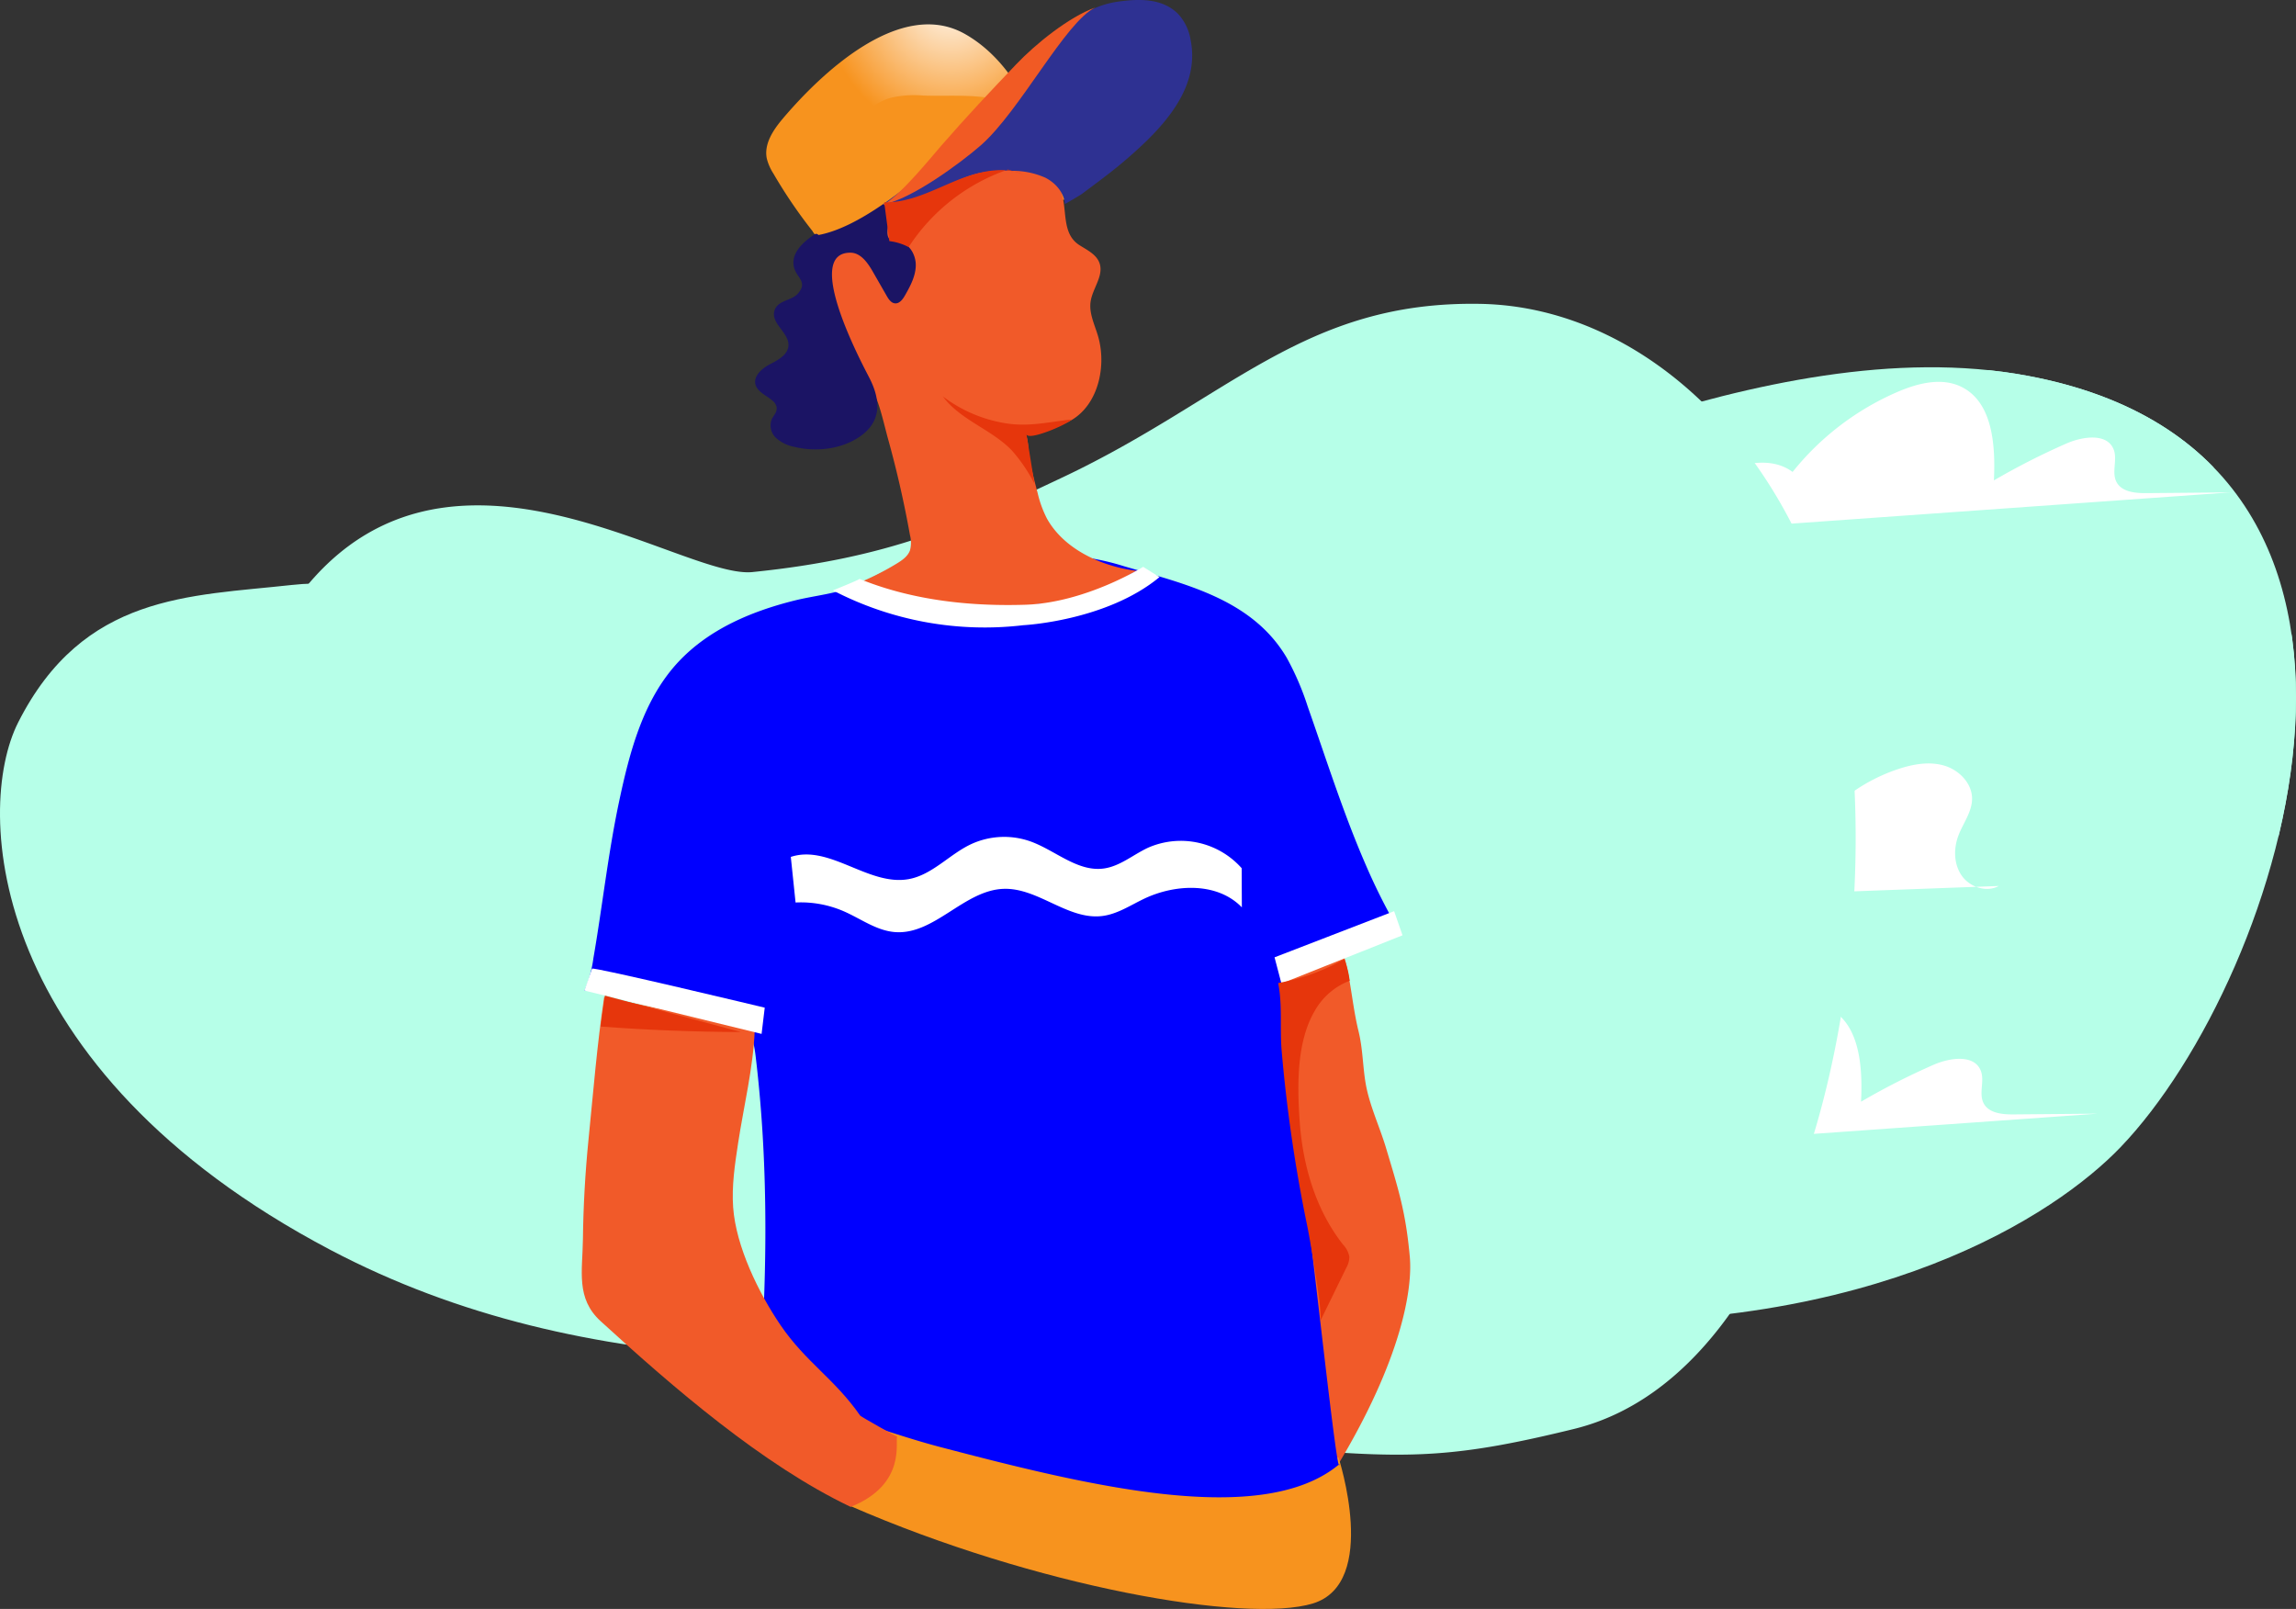 <svg xmlns="http://www.w3.org/2000/svg" xmlns:xlink="http://www.w3.org/1999/xlink" width="587.582" height="411.768" viewBox="0 0 587.582 411.768">
  <rect x="0" y="0" width="587.582" height="411.768" fill="#333333" stroke="none"/>
  <defs>
    <clipPath id="clip-path">
      <path d="M530.431,946.972c-73.214,6.469-148.171,11.182-214.364-23.71-87.712-46.236-91.18-112.539-79.838-134.954,16.667-32.941,43.834-32.285,69.951-35.172,29.437-3.254,66.651,14.167,95.8,13.386,13.095-.351,23.258-7.93,35.043-11.8,13.452-4.418,29.506-4.019,43.528-5.495,30.626-3.224,61.02-9.46,91.414-12.82s111-49.416,178.456-36.817c108.982,20.355,65.789,153.8,23.754,197.515-16.4,17.061-62.6,47.771-147.119,44.359C612.427,940.873,547.6,945.455,530.431,946.972Z" transform="translate(-231.581 -697.413)" fill="#fff"/>
    </clipPath>
    <radialGradient id="radial-gradient" cx="0.668" cy="-0.027" r="0.606" gradientTransform="translate(0.149) scale(0.702 1)" gradientUnits="objectBoundingBox">
      <stop offset="0" stop-color="#fff"/>
      <stop offset="1" stop-color="#f7931e"/>
    </radialGradient>
  </defs>
  <g transform="translate(0 93.99)">
    <path d="M530.431,946.972c-73.214,6.469-148.171,11.182-214.364-23.71-87.712-46.236-91.18-112.539-79.838-134.954,16.667-32.941,43.834-32.285,69.951-35.172,29.437-3.254,66.651,14.167,95.8,13.386,13.095-.351,23.258-7.93,35.043-11.8,13.452-4.418,29.506-4.019,43.528-5.495,30.626-3.224,61.02-9.46,91.414-12.82s111-49.416,178.456-36.817c108.982,20.355,65.789,153.8,23.754,197.515-16.4,17.061-62.6,47.771-147.119,44.359C612.427,940.873,547.6,945.455,530.431,946.972Z" transform="translate(-231.581 -697.413)" fill="#b6ffe8"/>
    <g transform="translate(0 0)" clip-path="url(#clip-path)">
      <path d="M2093.325,740.01a37.675,37.675,0,0,1-6.856,14.227c-5.607,7.027-12.37,7.154-20.932,7.507-13.344.55-26.449-1.285-39.774-2.131-12.159-.772-24.414-1.54-36.484.116-8.879,1.219-17.559,3.739-26.479,4.614-9.479.93-19.028-.015-28.523-.763a691.249,691.249,0,0,0-79.615-1.672c-25.177.922-50.773,1.843-75.791,4.85-35.878,4.313-71.651,9.576-107.084,16.39q-7.128,1.371-14.236,2.826c-2.385.489-10.791,3.487-12.826,2.705-2.806-1.077-2.158-5.243-2.433-8.062l-1.865-19.076c-.01-.108,60.937-6.626,64.368-7L1807.258,743.4c16.916-1.839,34.548-1.848,51.11-4.755,14.329-2.515,27.271-4.446,41.956-4.031,16.555.468,32.812,3.461,49.411,3.381,8.633-.042,17.453-.669,25.411-4.015,8.536-3.59,15.5-10.055,23.431-14.836,16.85-10.158,37.464-7.021,56.092-13.637,4.461-1.584,8.936-3.458,12.459-6.62s5.979-7.848,5.39-12.544c-.947-7.544-9.209-10.947-15.711-12.41-8.864-2-17.884-4.229-26.9-6.242-20.932-4.672-42.566-5.653-63.934-4.5-29.306,1.587-58.234,7.123-87.1,12.413-62.776,11.5-125.89,21.922-189.588,25.9-7.033.439-14.342.757-20.86-1.921,2.624-2.083,6.009-2.89,9.275-3.637q168.672-38.568,340.234-62.594c8.772-1.228,17.786-2.418,26.41-.4,12.905,3.027,22.069,16.324,28.777,26.992,8.762,13.936,14.544,29.7,18.512,45.613,2.363,9.48,3.979,19.32,2.731,29.01A45.69,45.69,0,0,1,2093.325,740.01Z" transform="translate(-1455.531 -640.474)" fill="#b6ffe8"/>
      <path d="M3610.543,1648.927c12.668-.31,22.531-6.085,27.879-14.869s7.839-16.78,16.135-22.857a26.159,26.159,0,0,1,24-3.4c-4.428-13.562.88-29.707,12.492-38,6.524-4.657,15.29-6.846,22.723-3.845,9.388,3.79,14.151,14.839,13.742,24.955s-4.894,19.561-9.293,28.679c4.151-3.9,8.8-8.024,14.491-8.336s11.707,5.689,9.117,10.761a44.643,44.643,0,0,1,16.207-9.468c3.761-1.23,7.866-1.948,11.656-.813s7.111,4.544,7.082,8.5c-.025,3.4-2.352,6.3-3.536,9.484-1.24,3.342-1.13,7.328.94,10.23s6.3,4.286,9.43,2.576" transform="translate(-3272.091 -1509.772)" fill="#fff"/>
      <path d="M3659.2,849.3a232.043,232.043,0,0,1,24.535-14.513c7.04-3.6,16-6.711,22.376-2.03a69.9,69.9,0,0,1,26.841-20.478c5.136-2.212,11.148-3.769,16.2-1.375,8.165,3.867,8.912,15,8.477,24.019a181.73,181.73,0,0,1,18.525-9.43c4.187-1.838,10.44-2.752,12.118,1.5,1.035,2.623-.575,5.825.723,8.329,1.335,2.573,4.827,2.883,7.725,2.858l21.46-.192" transform="translate(-3281.357 -646.967)" fill="#fff"/>
      <path d="M3659.2,849.3a232.043,232.043,0,0,1,24.535-14.513c7.04-3.6,16-6.711,22.376-2.03a69.9,69.9,0,0,1,26.841-20.478c5.136-2.212,11.148-3.769,16.2-1.375,8.165,3.867,8.912,15,8.477,24.019a181.73,181.73,0,0,1,18.525-9.43c4.187-1.838,10.44-2.752,12.118,1.5,1.035,2.623-.575,5.825.723,8.329,1.335,2.573,4.827,2.883,7.725,2.858l21.46-.192" transform="translate(-3247.357 -805.967)" fill="#fff"/>
    </g>
  </g>
  <path d="M232.7,690.974c-8.3,22.342-.121,64.421,10.561,84.979s27.182,34.805,44.231,45.959c33.511,21.923,70.369,33.779,107.267,42.6a737.841,737.841,0,0,0,107.788,17.5c29.568,2.565,41.721,1.929,70.843-5.2,58.97-14.436,81.365-120.909,68.663-192.791-9.694-54.858-49.175-94.361-92.594-95.148-45.216-.82-64.339,24.256-106.832,44.359-25.86,12.234-44.53,20.736-79.468,24.279C342.241,659.63,266.328,600.419,232.7,690.974Z" transform="translate(-170.6 -511.107)" fill="#b6ffe8" style="mix-blend-mode: multiply;isolation: isolate"/>
  <path d="M1963.905,482.337l.575.575" transform="translate(-1736.557 -416.574)" fill="#f15a24"/>
  <g transform="translate(-598.299 -279.299)">
    <g transform="translate(747.182 279.299)">
      <path d="M1087.544,1796.576c-.278,2.076.9,4.813,1.35,6.783,1.29,5.656,1.756,11.49,3.133,17.091,1.116,4.537,1.069,8.991,1.84,13.45.948,5.482,3.575,11.03,5.177,16.371,3.289,10.969,5.069,16.482,6.11,27.933.73,8.031-1.947,26.039-18.735,53.8-1.588-8.328-2.215-16.684-3.57-25.089-.676-4.193-.858-8.47-1.678-12.643-1.35-6.867-3.73-13.583-5.251-20.419-1.351-6.076-1.92-12.262-3.274-18.309-1.37-6.118-2.172-12.563-3.038-18.778-.628-4.507-1.865-9.021-2.157-13.57a62.985,62.985,0,0,0-1.386-11.026c-.29-1.152-.4-2.36-.674-3.491-.292-1.228-.741-1.636-.712-3.093" transform="translate(-893.245 -1556.558)" fill="#f15a29"/>
      <path d="M698.008,2287.657s10.52,32.138-6.541,37.362-71.01-4.258-118.529-25c0,0-26.977-31.017-4.881-30.128C607.844,2271.494,687.361,2290.537,698.008,2287.657Z" transform="translate(-504.351 -1914.663)" fill="#f7931e"/>
      <path d="M562.925,1468.6c-5.669-13.07-10-26.787-14.74-40.255a70.364,70.364,0,0,0-5.37-12.48c-8.875-15.082-26.165-18.913-41.7-23.446a62.757,62.757,0,0,0-12.163-2.536,23.037,23.037,0,0,1-3.188-.925c-1.559-.353-2.363-.014-4.015-.806l-34.694,3.413c-5.195.511-9.916,3.8-14.535,5.8-4.971,2.151-10.473,2.549-15.727,3.865-10.94,2.74-21.772,7.281-29.623,15.644-9.073,9.666-12.551,23.223-15.242,35.916-2.8,13.229-4.243,26.694-6.558,40.008a31.561,31.561,0,0,1-2.264,8.253c6.187-.3,11.72,1.552,17.678,2.665,6.113,1.141,12.156,2.651,18.13,4.37,1.93.555,3.948,1.161,5.373,2.575,1.872,1.858,2.313,4.68,2.627,7.3,3.461,28.888,2.911,58.268.7,87.224,15.575,1.947,31.636,8.761,46.481,12.655,37.8,9.914,82.5,20.928,102.209,4.38-.487,5.11-6.992-57.006-8.78-67.78-2.853-17.184-2.624-35.145-5.608-52.016-.192-1.086-.329-2.113-.454-3.2-.058-.506.108-.787-.329-1.157,1.115.287,2.912-.915,3.967-1.378,2.685-1.178,5.561-1.69,8.341-2.681,1.73-.616,17.737-8.873,18.475-7.632A156.475,156.475,0,0,1,562.925,1468.6Z" transform="translate(-362.402 -1247.526)" fill="blue"/>
      <path d="M657.589,1253.768a183.221,183.221,0,0,0,19.665,1.431c2.708.022,5.35-.517,8.077-.5a30.115,30.115,0,0,0,5.921-.364c2.819-.526,5.687.089,8.487-.518,1.239-.269,2.3-.852,3.541-1.145a25.291,25.291,0,0,0,7.514-2.675c1.094-.639,6.119-4.412,7.052-4.3-8.81-1.028-18.705-5.309-23.224-13.4a28.037,28.037,0,0,1-2.364-6.475q-1.036-3.86-1.927-7.755c-.473-2.067-.347-4.348-.813-6.322-.07-.291-.31-.361-.382-.657a4.918,4.918,0,0,1,.018-1.057,10.347,10.347,0,0,0,.025-2.085c-.178-.8-1.074-.8-1.765-1.042a30.741,30.741,0,0,0-3.125-1.168c-1.48-.349-2.99-.57-4.456-.98-3.3-.922-6.669-1.436-9.866-2.675-4.145-1.607-8.469-2.56-12.508-4.425-.922-.426-1.7-.867-2.67-1.213a29.687,29.687,0,0,1-3.394-1.3c-1.543-.777-2.95-1.668-4.4-2.525,1.115,1.182,1,2.8,1.582,4.2.482,1.168,1.269,2.134,1.791,3.286,1.677,3.7,2.549,8.054,3.633,11.964q3.355,12.1,5.567,24.474a7.562,7.562,0,0,1,0,3.882c-.554,1.533-2,2.534-3.395,3.383a71.049,71.049,0,0,1-11.338,5.591c.4-.154,5.711,2.539,6.521,2.841A24.849,24.849,0,0,0,657.589,1253.768Z" transform="translate(-575.572 -1099.576)" fill="#f15a29"/>
      <path d="M393.035,1864.35l1.951.379c3.4.657,6.226,1.98,9.486,2.792-.382,9.48-2.815,19.328-4.247,28.741-.827,5.438-1.657,10.929-1.263,16.415.72,10.007,6.509,21.868,12.09,30.083,6.466,9.519,13.851,13.76,20.416,23.2.181.26,9.387,5.476,9.491,5.354-.721.847,2.677,12.168-11.924,18.008-22.565-10.745-45.542-30.663-63.988-47.527-6.393-5.845-4.63-12.886-4.534-20.891q.152-12.794,1.428-25.541c1.221-12.18,2.189-24.341,4.01-36.514Q379.471,1861.709,393.035,1864.35Z" transform="translate(-360.219 -1603.679)" fill="#f15a29"/>
      <path d="M566.826,889.808a126.543,126.543,0,0,1-10.793-15.717,12.955,12.955,0,0,1-1.677-3.833c-.762-3.744,1.663-7.341,4.133-10.256,9.8-11.567,30.109-30.941,46.588-21.607,8.031,4.548,13.453,12.286,17.32,20.476,2.775,5.875,8.593,15.3,8.546,21.846" transform="translate(-507.004 -829.691)" fill="url(#radial-gradient)"/>
      <path d="M610.259,976.612c.133-1.312.792-2.467.893-3.79.1-1.3-.24-2.447.077-3.752,1.121-4.6,7.5-9.022,11.207-11.568,5.7-3.916,11.29-6.808,18.462-7.453,9.337-.84,16.136,2.857,24.324,6.468,4.392,1.938,6.228,5.618,7.189,10.1.932,4.344.112,9.444,4.253,12.074,1.964,1.248,4.313,2.356,5.112,4.541,1.19,3.251-1.765,6.491-2.263,9.918-.438,3.015,1.06,5.922,1.912,8.846,2.42,8.3-.342,19.371-9,22.494-6.828,2.464-14.246,2.672-21.5,2.519a56.188,56.188,0,0,1-11.844-1.192,32.372,32.372,0,0,1-18.189-12.2c-4.529-6.077-6.442-14.034-8.655-21.161A40.08,40.08,0,0,1,610.259,976.612Z" transform="translate(-549.294 -915.946)" fill="#f15a29"/>
      <path d="M674.657,859.247c3.322-2.936,6.1-6.059,9.272-9.3,4.207-4.292,9.723-7.2,14.042-11.405,4.174-4.068,7.954-8.59,12.19-12.553,7.011-6.561,13.174-13.911,23.02-15.285,5.219-.729,11.17-.945,15.265,3.048a12.7,12.7,0,0,1,3.272,6.622c2.132,10.364-4.123,18.95-11.106,25.842a118.883,118.883,0,0,1-10.9,9.35c-1.9,1.467-3.834,2.882-5.749,4.327-.44.332-4.387,2.636-4.39,2.6-.239-2.976-2.448-5.44-5.031-6.74a20.637,20.637,0,0,0-8.618-1.746,32.147,32.147,0,0,0-8.465.632c-4.4,1.033-8.318,3.443-12.42,5.33-3.408,1.567-9.772,4.154-13.3,1.822C672.612,860.874,673.69,860.1,674.657,859.247Z" transform="translate(-595.93 -810.287)" fill="#2e3192"/>
      <path d="M572.106,1022.037a3.48,3.48,0,0,1,4.537,3.234,17.323,17.323,0,0,1-.235,3.845c-.107.988-.058,2.174.774,2.717a4.386,4.386,0,0,0,1.933.381c2.743.329,4.537,3.31,4.514,6.072s-1.386,5.316-2.755,7.715c-.574,1.006-1.406,2.148-2.561,2.049-.986-.084-1.627-1.042-2.12-1.9l-3.543-6.179c-1.314-2.292-3.108-4.879-5.749-4.887-12.061-.039,2.546,27.6,4.776,31.89,3.045,5.86,3.262,11.4-2.508,15.27-4.752,3.185-11.093,3.868-16.577,2.542a9.872,9.872,0,0,1-4.66-2.231,4.4,4.4,0,0,1-1.208-4.759c.383-.858,1.13-1.565,1.279-2.493.461-2.854-4.435-3.559-5.348-6.3-.743-2.231,1.531-4.264,3.616-5.35s4.6-2.4,4.768-4.745c.238-3.264-4.408-5.62-3.627-8.8.723-2.943,4.409-2.628,6.07-4.578,2.7-3.173-.631-4.068-1.109-7.139-.748-4.807,5.671-8.319,9.173-10.231,1.629-.889,2.936-2.115,4.454-3.136A19.867,19.867,0,0,1,572.106,1022.037Z" transform="translate(-498.149 -970.416)" fill="#1b1464"/>
      <path d="M603.773,946.254c10.135-1.906,22.415-11.9,30.687-19.281,4.333-4.105,11.65-10,13.736-15.626-5.559-1.111-11.961-.566-17.654-.773a26.634,26.634,0,0,0-8.363.58c-5.029,1.45-8.66,5.657-11.481,9.849-2.872,4.267-6.008,9.48-7.427,14.455-.723,2.533-2.073,8.128-.675,10.426C603.108,946.1,603.008,945.712,603.773,946.254Z" transform="translate(-543.152 -886.117)" fill="#f7931e"/>
      <path d="M678,868.5c6.837-1.186,19.512-10.426,24.822-15.088,9.978-8.761,21.659-31.636,29.27-35.245-6.73,2.408-15.289,9.328-20.266,14.56-7.233,7.6-12.383,13.025-19.259,20.924C689.809,856.824,682.314,866.114,678,868.5Z" transform="translate(-600.667 -816.252)" fill="#f15a24"/>
      <path d="M364.947,1828.92c.034-.613,44.2,9.978,44.2,9.978l-.805,6.711L363,1834.517Z" transform="translate(-362.323 -1581.012)" fill="#fff"/>
      <path d="M1088.761,1780.324l30.6-11.812,2.148,6.175-30.988,12.341Z" transform="translate(-911.467 -1535.324)" fill="#fff"/>
      <path d="M624.332,1412.423a84.184,84.184,0,0,0,48.737,8.909s21.224-1.048,34.849-12.315l-4.192-2.621s-14.679,9.2-30.133,9.7c-21.246.678-34.86-3.535-42.454-6.615C630.883,1409.8,624.332,1412.423,624.332,1412.423Z" transform="translate(-560.059 -1261.33)" fill="#fff"/>
      <path d="M1109.133,1891.915a6.155,6.155,0,0,1,1.64,3.142,5.747,5.747,0,0,1-.763,2.781l-6.684,13.676c.743-1.586-2.573-20.674-3.336-24.365q-2.291-11.072-3.927-22.267t-2.61-22.458c-.506-5.859.24-11.679-.9-17.42a53.253,53.253,0,0,0,16.937-6.136,23.744,23.744,0,0,1,1.371,5.552,17.326,17.326,0,0,0-8.937,7.692c-4.689,7.962-4.487,19.146-3.881,28.066C1098.809,1871.5,1102.056,1882.875,1109.133,1891.915Z" transform="translate(-914.334 -1573.424)" fill="#e6360c"/>
      <path d="M380.037,1865.192q17.922,1.353,35.911,1.406l-34.821-9.331" transform="translate(-375.214 -1602.48)" fill="#e6360c"/>
      <path d="M580.057,1695.517c9.932-3.286,19.956,7.593,30.239,5.669,5.95-1.113,10.263-6.225,15.719-8.847a20.159,20.159,0,0,1,15.285-.821c6.409,2.273,12.1,7.877,18.836,6.966,4.175-.565,7.551-3.562,11.374-5.333a20.834,20.834,0,0,1,23.932,5.258l.041,10.017c-6.228-6.458-16.993-6.048-25.083-2.169-3.471,1.663-6.8,3.9-10.618,4.379-8.773,1.11-16.424-7.247-25.262-6.949-10.157.341-17.741,11.892-27.87,11.061-4.713-.387-8.714-3.436-13.051-5.322a27.564,27.564,0,0,0-12.325-2.243" transform="translate(-526.559 -1476.214)" fill="#fff"/>
    </g>
    <path d="M739.976,1227.2c4.456,6.051,12.456,8.409,17.661,13.829a40.737,40.737,0,0,1,5.778,8.524q-1.021-6.354-2.044-12.708c.3,1.885,10.69-2.563,11.475-3.742-5.8.609-10.945,1.954-16.944.94A36.137,36.137,0,0,1,739.976,1227.2Z" transform="translate(99.622 -846.439)" fill="#e6360c"/>
    <path d="M709.938,988.624a49.45,49.45,0,0,0-25.428,19.84,13.919,13.919,0,0,0-4.928-1.535q-.659-4.963-1.318-9.925c6.165.14,11.9-2.825,17.587-5.22s12.182-4.276,17.908-1.987" transform="translate(146.317 -665.925)" fill="#e6360c"/>
  </g>
</svg>

